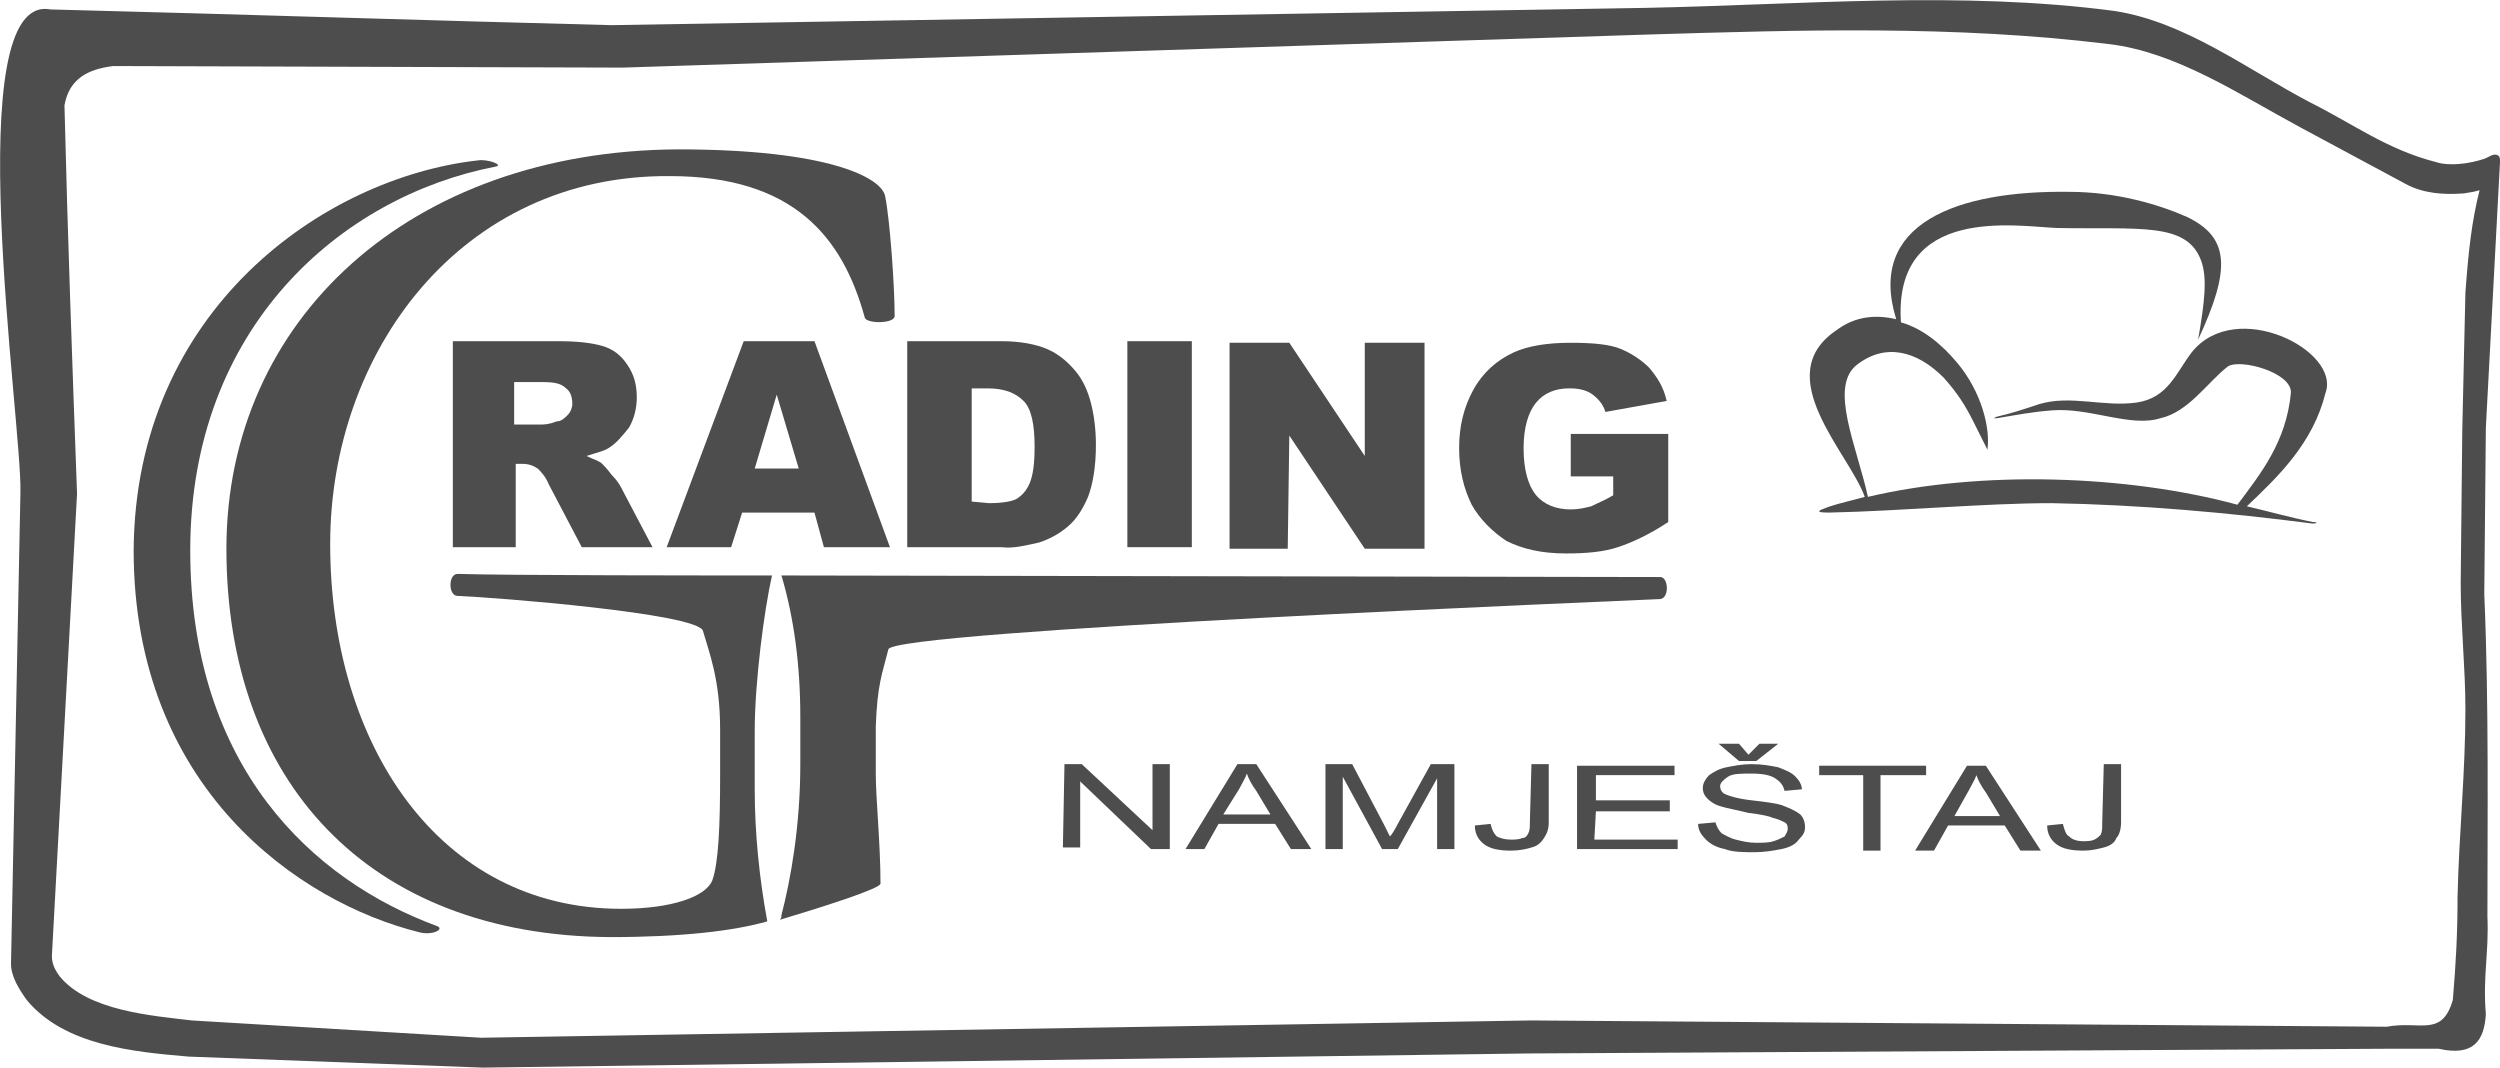 <?xml version="1.0" encoding="utf-8"?>
<!-- Generator: Adobe Illustrator 23.0.1, SVG Export Plug-In . SVG Version: 6.00 Build 0)  -->
<svg version="1.1" id="Layer_1" xmlns="http://www.w3.org/2000/svg" xmlns:xlink="http://www.w3.org/1999/xlink" x="0px" y="0px"
	 width="159px" height="67.9px" viewBox="0 0 159 67.9" style="enable-background:new 0 0 159 67.9;" xml:space="preserve">
<style type="text/css">
	.st0{clip-path:url(#SVGID_2_);fill:#4D4D4D;}
	.st1{clip-path:url(#SVGID_2_);fill-rule:evenodd;clip-rule:evenodd;fill:#4D4D4D;}
</style>
<g>
	<defs>
		<rect id="SVGID_1_" width="159" height="67.9"/>
	</defs>
	<clipPath id="SVGID_2_">
		<use xlink:href="#SVGID_1_"  style="overflow:visible;"/>
	</clipPath>
	<path class="st0" d="M158,37.8l0.1-10.6l0.9-16.9c0-0.2,0-0.3-0.1-0.4c-0.3-0.2-0.6,0.1-0.9,0.2c-0.9,0.3-2.2,0.5-3.1,0.2
		c-3.1-0.8-5.2-2.4-8-3.8c-4-2.1-7.9-5.1-12.4-5.8c-9.8-1.3-19.9-0.4-29.8-0.2L38.9,1.6C27,1.3,15.1,0.9,3.2,0.6
		c-5.9-1.1-1.8,26.2-1.9,30.7L0.7,61.3c0,0.8,0.5,1.6,1,2.3c2.4,2.9,6.8,3.3,10.3,3.6l18.7,0.7l66.5-0.9l54.7-0.3c1.1,0,2.1,0,3.2,0
		c2.2,0.5,2.9-0.5,3-2.2c-0.2-2.4,0.2-3.9,0.1-6.2C158.2,52.4,158.3,44.6,158,37.8 M156.8,18.6l-0.2,8.8l-0.1,9.7
		c0,2.6,0.3,5.4,0.3,8c0,4-0.4,7.8-0.5,11.9c0,2.4-0.1,4.2-0.3,6.6c-0.7,2.4-2.1,1.3-4.2,1.7l-54.4-0.4L30.6,66l-18.4-1.1
		c-2.5-0.3-6.6-0.6-8.4-2.8c-0.3-0.4-0.5-0.8-0.5-1.3l1.6-29.4C4.6,23.2,4.3,14.9,4.1,6.7C4.4,5,5.6,4.4,7.2,4.2l32.4,0.1l65.1-2.1
		c9.9-0.3,19.6-0.6,29.4,0.6c4.3,0.5,8.3,3.2,12.2,5.3l6.7,3.6c1.1,0.6,2.4,0.7,3.7,0.6l0.6-0.1l0.4-0.1
		C157.2,14.1,157,15.9,156.8,18.6"/>
	<path class="st0" d="M40,27.2c0.3-0.5,0.5-1.2,0.5-1.9c0-0.9-0.2-1.5-0.6-2.1c-0.4-0.6-0.9-1-1.6-1.2c-0.7-0.2-1.6-0.3-2.8-0.3
		l-6.7,0l0,13.1l4,0l0-5.3h0.4c0.4,0,0.7,0.1,1,0.3c0.2,0.2,0.5,0.5,0.7,1l2.1,4l4.5,0L39.5,31c-0.1-0.2-0.3-0.5-0.6-0.8
		c-0.3-0.4-0.5-0.6-0.6-0.7c-0.2-0.2-0.6-0.3-1-0.5c0.6-0.2,1.1-0.3,1.4-0.5C39.2,28.2,39.6,27.7,40,27.2 M36.1,26.4
		c-0.2,0.2-0.4,0.4-0.7,0.4C34.9,27,34.6,27,34.4,27h-1.7l0-2.7h1.8c0.8,0,1.2,0.1,1.5,0.4c0.3,0.2,0.4,0.6,0.4,1
		C36.4,25.9,36.3,26.2,36.1,26.4"/>
	<path class="st0" d="M47.3,21.7l-4.9,13.1l4.1,0l0.7-2.2l4.6,0l0.6,2.2h4.2l-4.8-13.1H47.3z M48,29.8l1.4-4.7l1.4,4.7H48z"/>
	<path class="st0" d="M66.1,34.5c0.6-0.2,1.2-0.5,1.8-1c0.6-0.5,1-1.2,1.3-1.9c0.3-0.8,0.5-1.9,0.5-3.3c0-0.9-0.1-1.8-0.3-2.6
		c-0.2-0.8-0.5-1.5-1-2.1c-0.5-0.6-1.1-1.1-1.8-1.4c-0.7-0.3-1.7-0.5-2.9-0.5l-6,0l0,13.1h6C64.4,34.9,65.2,34.7,66.1,34.5
		 M61.8,31.9l0-7.2h1c1.1,0,1.8,0.3,2.3,0.8c0.5,0.5,0.7,1.5,0.7,2.9c0,1.1-0.1,1.8-0.3,2.3c-0.2,0.5-0.5,0.8-0.8,1
		c-0.3,0.2-1,0.3-1.8,0.3L61.8,31.9z"/>
	<rect x="71.7" y="21.7" class="st1" width="4.1" height="13.1"/>
	<polygon class="st0" points="82,27.7 86.8,34.9 90.6,34.9 90.6,21.8 86.8,21.8 86.8,29 82,21.8 78.2,21.8 78.2,34.9 81.9,34.9 	"/>
	<path class="st0" d="M95.8,34.4c1,0.5,2.2,0.8,3.8,0.8c1.3,0,2.4-0.1,3.3-0.4c0.9-0.3,2-0.8,3.2-1.6l0-5.6l-6.2,0l0,2.7l2.7,0
		l0,1.2c-0.5,0.3-1,0.5-1.4,0.7c-0.4,0.1-0.8,0.2-1.3,0.2c-0.9,0-1.7-0.3-2.2-0.9c-0.5-0.6-0.8-1.6-0.8-3c0-1.3,0.3-2.3,0.8-2.9
		c0.5-0.6,1.2-0.9,2.1-0.9c0.6,0,1.1,0.1,1.5,0.4c0.4,0.3,0.7,0.7,0.8,1.1l3.9-0.7c-0.2-0.9-0.6-1.5-1.1-2.1
		c-0.5-0.5-1.1-0.9-1.8-1.2c-0.7-0.3-1.8-0.4-3.2-0.4c-1.5,0-2.7,0.2-3.6,0.6c-1.1,0.5-2,1.3-2.6,2.4c-0.6,1.1-0.9,2.3-0.9,3.7
		c0,1.4,0.3,2.6,0.8,3.6C94.1,33,94.9,33.8,95.8,34.4"/>
	<path class="st0" d="M27.8,58.9C19.9,56,12.1,48.8,12.1,35c0-14.2,9.6-22.5,19.4-24.4c0.6-0.1-0.5-0.5-1.1-0.4
		C20.6,11.3,8.6,19.7,8.5,35c0,15.1,10.5,22.4,18.2,24.3C27.5,59.5,28.3,59.1,27.8,58.9"/>
	<path class="st0" d="M56.5,41.3c0.2-1.2,47.1-3.1,49.1-3.2c0.6-0.1,0.5-1.4,0-1.4c-3.8,0-52.5-0.1-55.9-0.1c0.8,2.7,1.2,5.7,1.2,9
		l0,3c0,3.9-0.6,7.3-1.2,9.6c0,0.1,0,0.2-0.1,0.3c3-0.9,6.4-2,6.4-2.3c0-2.5-0.3-5.4-0.3-7l0-3C55.8,43.5,56.1,42.9,56.5,41.3"/>
	<path class="st0" d="M49.1,36.6c-3.5,0-17,0-20-0.1c-0.6,0-0.6,1.4,0,1.4c2.5,0.1,15.1,1.1,15.6,2.2c0.4,1.4,1.1,3.1,1.1,6.3l0,2.9
		c0,3.2-0.1,5.6-0.5,6.7c-0.4,1-2.5,1.8-5.8,1.8c-11.6,0-18.5-10.5-18.5-23.2c0-12.2,8.3-23.5,21.6-23.4c7.9,0,11,3.9,12.4,9
		c0.1,0.4,1.9,0.4,1.9-0.1c0-1.9-0.3-6.1-0.6-7.6c-0.2-1.2-3.6-3-13.2-3C26.1,9.6,14.4,20.3,14.4,34.9c0,14.8,9,24.6,24.4,24.7
		c4.6,0,7.9-0.4,10-1C48.3,55.9,48,53,48,50.2l0-3.7C48,43.4,48.6,38.8,49.1,36.6"/>
	<path class="st0" d="M139.4,22.4c-1,1.3-1.5,2.9-3.5,3.2c-2.1,0.3-4.2-0.5-6.2,0.1c-0.9,0.3-1.8,0.6-2.7,0.8
		c-0.2,0.1-0.3,0.1,0,0.1c1.2-0.2,2.2-0.4,3.5-0.5c2.4-0.2,5,1.1,6.9,0.5c1.8-0.4,3-2.3,4.3-3.3c0.8-0.5,4.1,0.4,4,1.7
		c-0.3,3.1-1.9,5.1-3.4,7.1c-7-1.9-16.3-2.2-23.5-0.5c-0.7-3.2-2.5-7-0.7-8.4c1.8-1.4,3.8-0.9,5.5,0.8c0.9,1,1.4,1.8,1.9,2.8
		c0.3,0.6,0.6,1.2,0.9,1.8c0.2-1.4-0.4-3.7-1.9-5.5c-1-1.2-2.2-2.2-3.6-2.6c-0.5-7.5,7.4-6.1,9.9-6c5.3,0.1,8.3-0.4,9.2,2.1
		c0.4,1.1,0.2,2.7-0.2,5c2.1-4.5,2-6.5-0.7-7.8c-1.8-0.8-4.5-1.6-7.5-1.6c-7.1-0.1-12.9,2-11,8.1c-1.3-0.3-2.6-0.2-3.8,0.7
		c-4.3,2.9,0.8,7.8,1.8,10.6c-0.7,0.2-1.6,0.4-2.2,0.6c-0.2,0.1-1.4,0.4-0.1,0.4c4.7-0.1,9.9-0.6,14.2-0.6
		c5.6,0.1,11.2,0.6,16.6,1.3c0.2,0,0.4-0.1,0-0.1c-1.5-0.3-2.9-0.7-4.2-1c2-1.9,4.2-4,5-7.2C148.9,22.3,142.2,18.9,139.4,22.4"/>
	<polygon class="st0" points="73.3,52.8 68.8,48.6 67.7,48.6 67.6,53.9 68.7,53.9 68.7,49.7 73.2,54 74.4,54 74.4,48.6 73.3,48.6 	
		"/>
	<path class="st0" d="M78.7,48.6L75.4,54h1.2l0.9-1.6l3.6,0l1,1.6h1.3l-3.5-5.4H78.7z M77.8,51.8l1-1.6c0.2-0.4,0.4-0.7,0.5-1
		c0.1,0.3,0.3,0.7,0.6,1.1l0.9,1.5H77.8z"/>
	<path class="st0" d="M88.9,52.4c-0.2,0.4-0.4,0.7-0.5,0.8c-0.1-0.2-0.2-0.4-0.4-0.8l-2-3.8l-1.7,0l0,5.4h1.1l0-4.6l2.5,4.6l1,0
		l2.5-4.5l0,4.5h1.1l0-5.4H91L88.9,52.4z"/>
	<path class="st0" d="M97.3,52.3c0,0.3,0,0.5-0.1,0.7c-0.1,0.2-0.2,0.3-0.4,0.3c-0.2,0.1-0.5,0.1-0.7,0.1c-0.4,0-0.7-0.1-0.9-0.2
		c-0.2-0.2-0.3-0.4-0.4-0.8l-1,0.1c0,0.5,0.2,0.9,0.6,1.2c0.4,0.3,1,0.4,1.7,0.4c0.5,0,1-0.1,1.3-0.2c0.4-0.1,0.6-0.3,0.8-0.6
		c0.2-0.3,0.3-0.6,0.3-1l0-3.7h-1.1L97.3,52.3z"/>
	<polygon class="st0" points="101.5,51.6 106.2,51.6 106.2,50.9 101.5,50.9 101.5,49.3 106.5,49.3 106.5,48.7 100.3,48.7 100.3,54 
		106.7,54 106.7,53.4 101.4,53.4 	"/>
	<path class="st0" d="M113.3,51.2c-0.3-0.1-1-0.2-1.9-0.3c-0.9-0.1-1.5-0.3-1.7-0.4c-0.2-0.1-0.3-0.3-0.3-0.5c0-0.2,0.2-0.4,0.5-0.6
		c0.3-0.2,0.8-0.2,1.5-0.2c0.7,0,1.2,0.1,1.5,0.3c0.3,0.2,0.5,0.4,0.6,0.8l1.1-0.1c0-0.3-0.2-0.6-0.4-0.8c-0.3-0.3-0.6-0.4-1.1-0.6
		c-0.5-0.1-1-0.2-1.7-0.2c-0.6,0-1.1,0.1-1.6,0.2c-0.5,0.1-0.8,0.3-1.1,0.5c-0.2,0.2-0.4,0.5-0.4,0.8c0,0.3,0.1,0.5,0.3,0.7
		c0.2,0.2,0.5,0.4,0.9,0.5c0.3,0.1,0.9,0.2,1.7,0.4c0.8,0.1,1.3,0.2,1.5,0.3c0.4,0.1,0.6,0.2,0.8,0.3c0.2,0.1,0.2,0.3,0.2,0.4
		c0,0.2-0.1,0.3-0.2,0.5c-0.2,0.1-0.4,0.2-0.7,0.3c-0.3,0.1-0.7,0.1-1.1,0.1c-0.5,0-0.9-0.1-1.3-0.2c-0.4-0.1-0.7-0.3-0.9-0.4
		c-0.2-0.2-0.3-0.4-0.4-0.7l-1.1,0.1c0,0.4,0.2,0.7,0.5,1c0.3,0.3,0.7,0.5,1.2,0.6c0.5,0.2,1.2,0.2,1.9,0.2c0.6,0,1.2-0.1,1.7-0.2
		c0.5-0.1,0.9-0.3,1.1-0.6c0.3-0.3,0.4-0.5,0.4-0.8c0-0.3-0.1-0.6-0.3-0.8C114.1,51.5,113.8,51.4,113.3,51.2"/>
	<polygon class="st0" points="111.7,48.4 113.1,47.3 111.9,47.3 111.2,48 110.6,47.3 109.3,47.3 110.6,48.4 	"/>
	<polygon class="st0" points="122.5,48.7 115.7,48.7 115.7,49.3 118.5,49.3 118.5,54.1 119.6,54.1 119.6,49.3 122.5,49.3 	"/>
	<path class="st0" d="M125.1,48.7l-3.3,5.4h1.2l0.9-1.6l3.6,0l1,1.6h1.3l-3.5-5.4H125.1z M124.3,51.9l0.9-1.6c0.2-0.4,0.4-0.7,0.5-1
		c0.1,0.3,0.3,0.7,0.6,1.1l0.9,1.5L124.3,51.9z"/>
	<path class="st0" d="M133.7,52.4c0,0.3,0,0.5-0.1,0.7c-0.1,0.1-0.2,0.2-0.4,0.3c-0.2,0.1-0.5,0.1-0.7,0.1c-0.4,0-0.7-0.1-0.9-0.3
		c-0.2-0.1-0.3-0.4-0.4-0.8l-1,0.1c0,0.5,0.2,0.9,0.6,1.2c0.4,0.3,1,0.4,1.7,0.4c0.5,0,0.9-0.1,1.3-0.2c0.4-0.1,0.7-0.3,0.8-0.6
		c0.2-0.2,0.3-0.6,0.3-1l0-3.7h-1.1L133.7,52.4z"/>
</g>
</svg>
